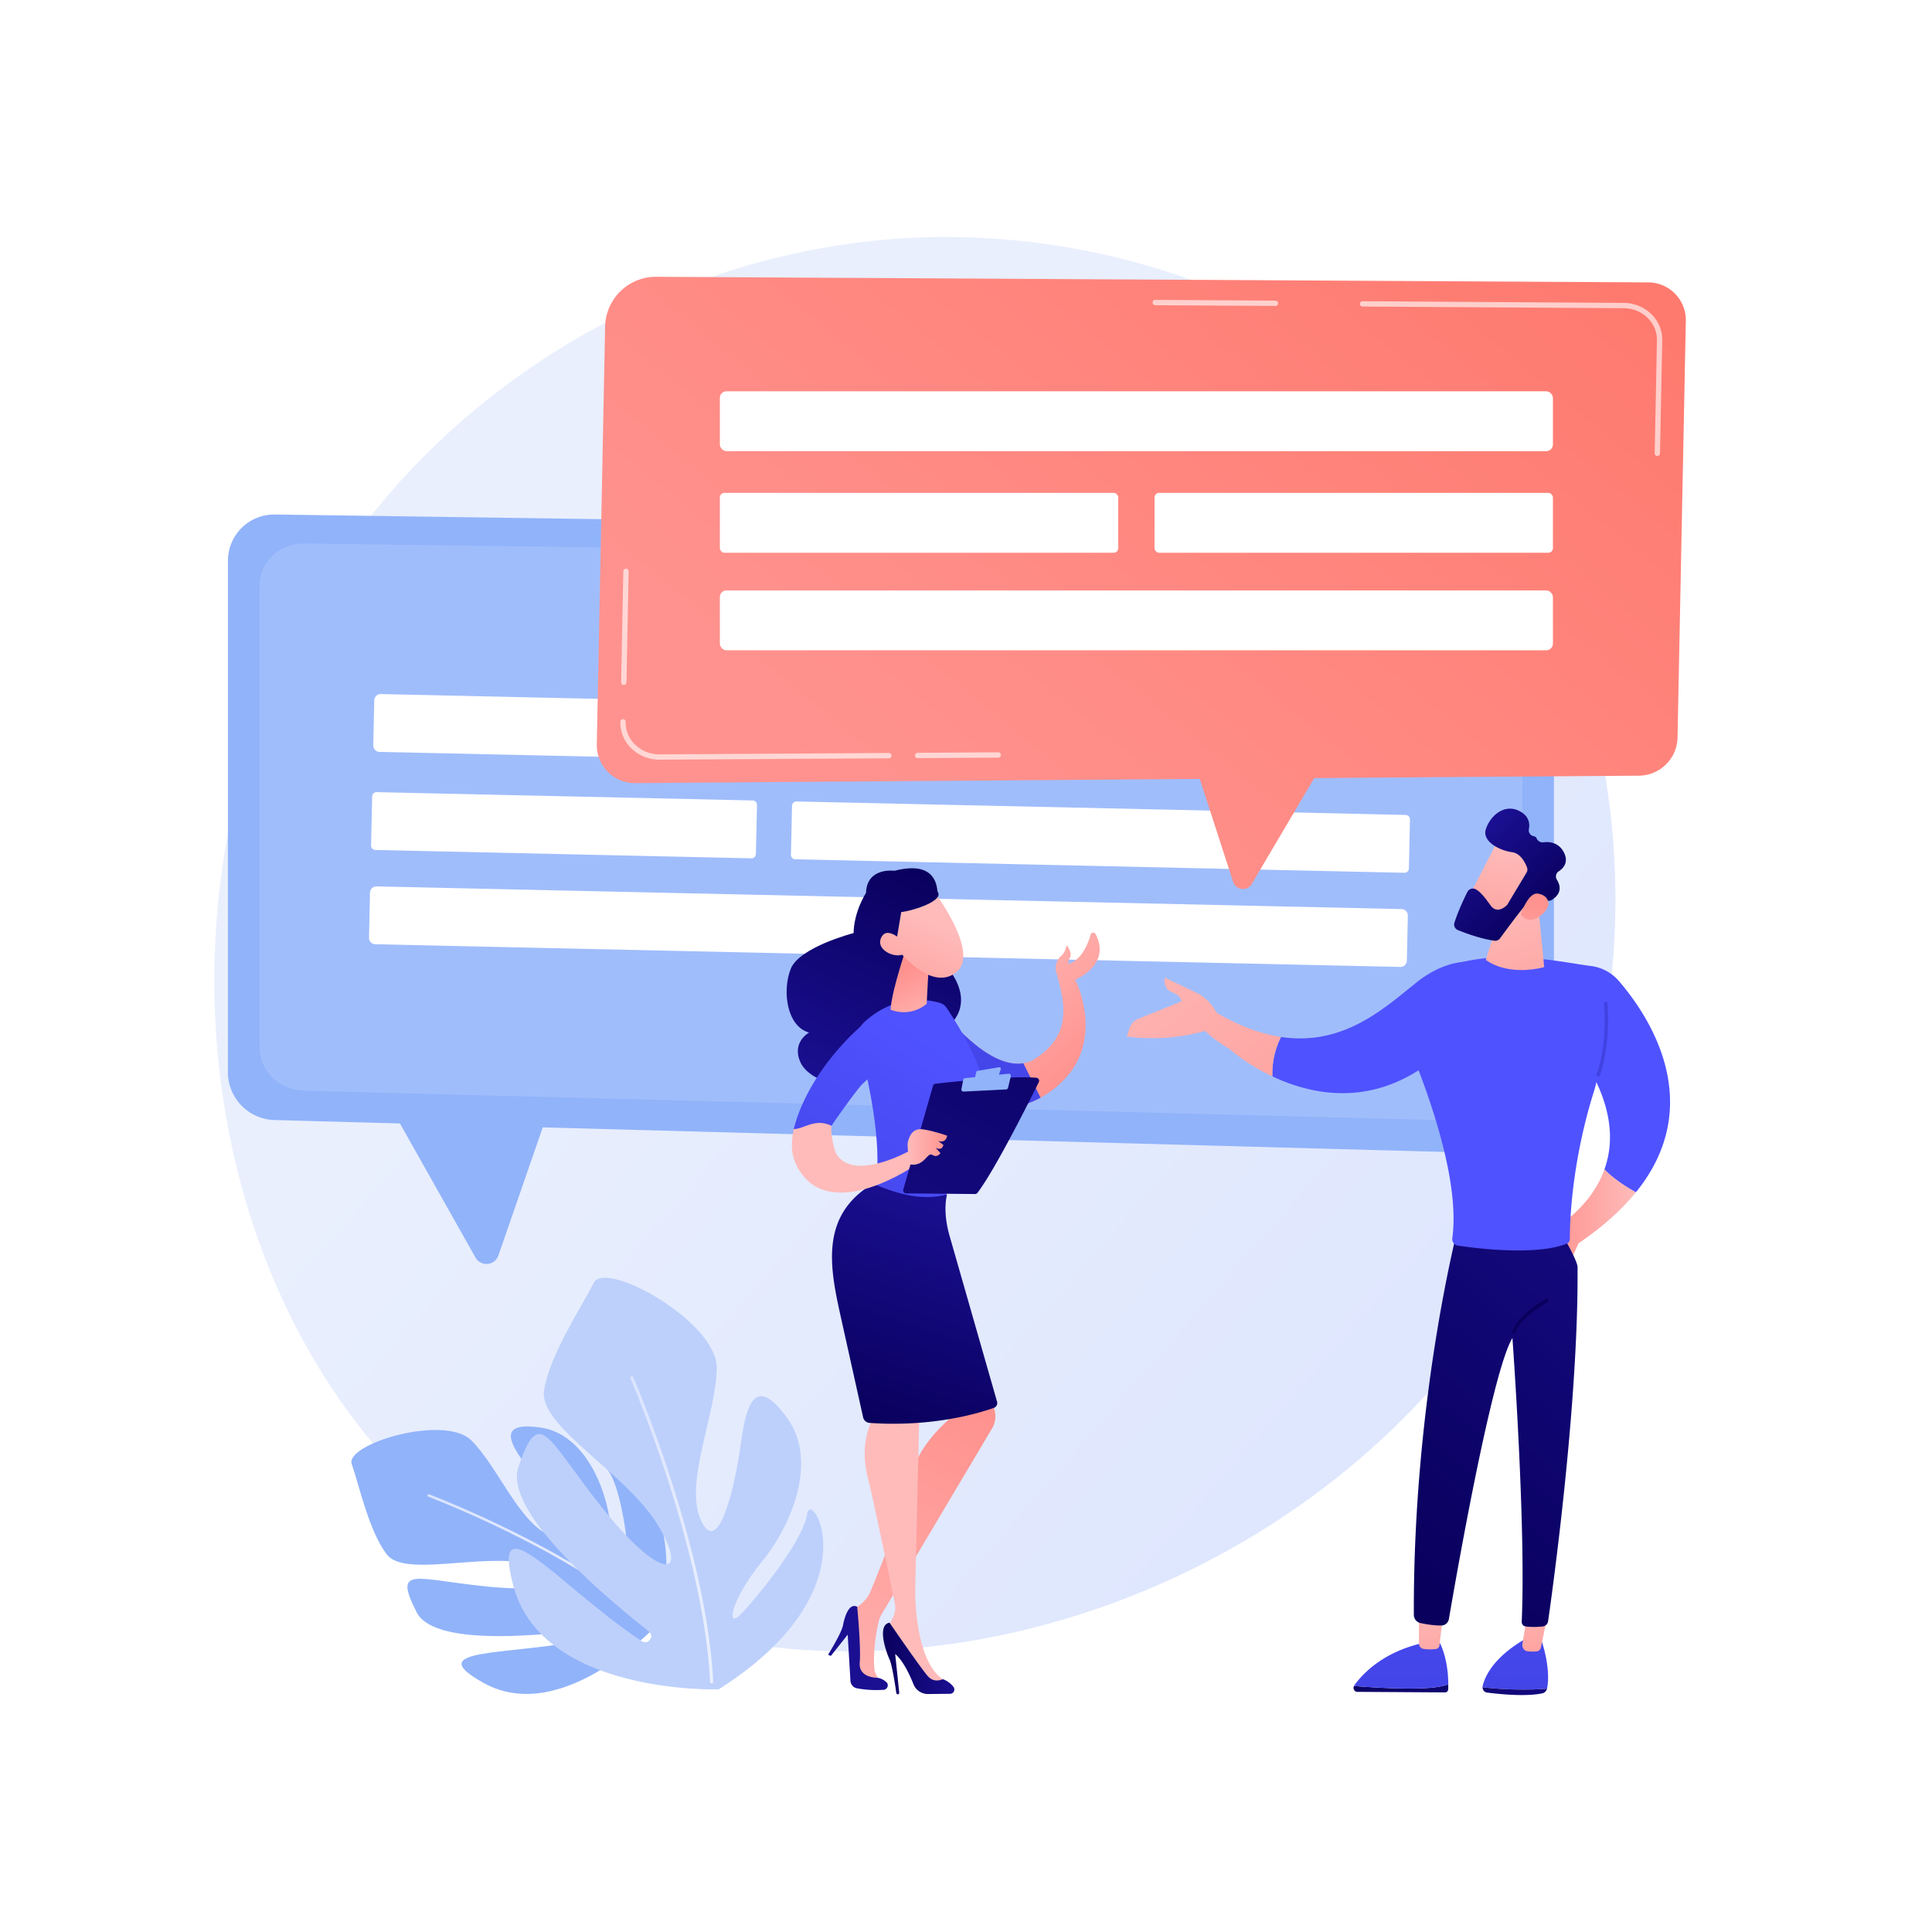 <svg xmlns="http://www.w3.org/2000/svg" xmlns:xlink="http://www.w3.org/1999/xlink" viewBox="0 0 3710 3710"><defs><style>.cls-1,.cls-7{fill:#fff;}.cls-2{fill:url(#linear-gradient);}.cls-3{fill:#91b3fa;}.cls-4{fill:url(#linear-gradient-2);}.cls-5{fill:#bdd0fb;}.cls-6{fill:url(#linear-gradient-3);}.cls-7{opacity:0.14;}.cls-8{fill:url(#linear-gradient-4);}.cls-9{fill:url(#linear-gradient-5);}.cls-10{opacity:0.63;}.cls-11{fill:url(#linear-gradient-6);}.cls-12{fill:url(#linear-gradient-7);}.cls-13{fill:url(#linear-gradient-8);}.cls-14{fill:url(#linear-gradient-9);}.cls-15{fill:url(#linear-gradient-10);}.cls-16{fill:url(#linear-gradient-11);}.cls-17{fill:url(#linear-gradient-12);}.cls-18{fill:url(#linear-gradient-13);}.cls-19{fill:url(#linear-gradient-14);}.cls-20{fill:url(#linear-gradient-15);}.cls-21{fill:url(#linear-gradient-16);}.cls-22{fill:url(#linear-gradient-17);}.cls-23{fill:url(#linear-gradient-18);}.cls-24{fill:url(#linear-gradient-19);}.cls-25{fill:url(#linear-gradient-20);}.cls-26{fill:url(#linear-gradient-21);}.cls-27{fill:url(#linear-gradient-22);}.cls-28{fill:url(#linear-gradient-23);}.cls-29{fill:url(#linear-gradient-24);}.cls-30{fill:url(#linear-gradient-25);}.cls-31{fill:url(#linear-gradient-26);}.cls-32{fill:url(#linear-gradient-27);}.cls-33{fill:url(#linear-gradient-28);}.cls-34{fill:url(#linear-gradient-29);}.cls-35{fill:url(#linear-gradient-30);}.cls-36{fill:url(#linear-gradient-31);}.cls-37{fill:url(#linear-gradient-32);}.cls-38{fill:url(#linear-gradient-33);}.cls-39{fill:url(#linear-gradient-34);}.cls-40{fill:url(#linear-gradient-35);}.cls-41{fill:url(#linear-gradient-36);}.cls-42{fill:url(#linear-gradient-37);}.cls-43{fill:url(#linear-gradient-38);}.cls-44{fill:url(#linear-gradient-39);}.cls-45{fill:url(#linear-gradient-40);}</style><linearGradient id="linear-gradient" x1="3332.61" y1="3207.7" x2="1312.78" y2="1440.35" gradientUnits="userSpaceOnUse"><stop offset="0" stop-color="#dae3fe"/><stop offset="1" stop-color="#e9effd"/></linearGradient><linearGradient id="linear-gradient-2" x1="820.94" y1="2992.64" x2="1254.66" y2="2992.64" xlink:href="#linear-gradient"/><linearGradient id="linear-gradient-3" x1="1210.17" y1="2937.55" x2="1369.6" y2="2937.55" xlink:href="#linear-gradient"/><linearGradient id="linear-gradient-4" x1="3119.16" y1="-330.33" x2="1685.58" y2="1490.52" gradientTransform="translate(99.01 27.05) rotate(1.14)" gradientUnits="userSpaceOnUse"><stop offset="0" stop-color="#fe7062"/><stop offset="1" stop-color="#ff928e"/></linearGradient><linearGradient id="linear-gradient-5" x1="3499.31" y1="-31.03" x2="2065.75" y2="1789.81" xlink:href="#linear-gradient-4"/><linearGradient id="linear-gradient-6" x1="-2108.37" y1="2331.74" x2="-1940.53" y2="2331.74" gradientTransform="matrix(-1, 0, 0, 1, 1033.15, 0)" gradientUnits="userSpaceOnUse"><stop offset="0" stop-color="#febbba"/><stop offset="1" stop-color="#ff928e"/></linearGradient><linearGradient id="linear-gradient-7" x1="-1880.07" y1="2857.86" x2="-1875.86" y2="3320.9" gradientTransform="matrix(-1, 0, 0, 1, 1033.15, 0)" gradientUnits="userSpaceOnUse"><stop offset="0" stop-color="#4f52ff"/><stop offset="1" stop-color="#4042e2"/></linearGradient><linearGradient id="linear-gradient-8" x1="-1624.53" y1="3046.78" x2="-2082.4" y2="3406.3" gradientTransform="matrix(-1, 0, 0, 1, 1033.15, 0)" gradientUnits="userSpaceOnUse"><stop offset="0" stop-color="#09005d"/><stop offset="1" stop-color="#1a0f91"/></linearGradient><linearGradient id="linear-gradient-9" x1="-1904.61" y1="3051.97" x2="-1928.65" y2="3261.78" xlink:href="#linear-gradient-6"/><linearGradient id="linear-gradient-10" x1="-1543.2" y1="3150.37" x2="-2001.06" y2="3509.89" xlink:href="#linear-gradient-8"/><linearGradient id="linear-gradient-11" x1="-1660.83" y1="2855.87" x2="-1656.62" y2="3318.91" xlink:href="#linear-gradient-7"/><linearGradient id="linear-gradient-12" x1="-1708.78" y1="3074.41" x2="-1732.82" y2="3284.22" xlink:href="#linear-gradient-6"/><linearGradient id="linear-gradient-13" x1="2656.66" y1="2990.98" x2="3416.92" y2="2146.24" gradientTransform="matrix(1, 0, 0, 1, 0, 0)" xlink:href="#linear-gradient-8"/><linearGradient id="linear-gradient-14" x1="-7163.25" y1="-1562.37" x2="-8134.69" y2="-2350.79" gradientTransform="matrix(-1, 0, 0, 1, 265.39, 0)" xlink:href="#linear-gradient-7"/><linearGradient id="linear-gradient-15" x1="-1851.5" y1="1710.71" x2="-1943.29" y2="2107.38" xlink:href="#linear-gradient-6"/><linearGradient id="linear-gradient-16" x1="-2435.1" y1="-2127.03" x2="-2597.95" y2="-1911.59" gradientTransform="matrix(-0.69, -0.73, -0.73, 0.69, -317.85, 1318.79)" xlink:href="#linear-gradient-6"/><linearGradient id="linear-gradient-17" x1="-2559.47" y1="-2075.29" x2="-2364.94" y2="-2075.29" gradientTransform="matrix(-0.69, -0.73, -0.73, 0.69, -317.85, 1318.79)" xlink:href="#linear-gradient-8"/><linearGradient id="linear-gradient-18" x1="-2673.61" y1="-1956.42" x2="-2542.99" y2="-2090.43" gradientTransform="matrix(-0.69, -0.73, -0.73, 0.69, -317.85, 1318.79)" xlink:href="#linear-gradient-6"/><linearGradient id="linear-gradient-19" x1="4012.22" y1="989.25" x2="3167.49" y2="1897.33" gradientTransform="matrix(1, 0, 0, 1, 0, 0)" xlink:href="#linear-gradient-7"/><linearGradient id="linear-gradient-20" x1="2937.05" y1="2520.76" x2="2673.07" y2="1704.19" gradientTransform="matrix(1, 0, 0, 1, 0, 0)" xlink:href="#linear-gradient-8"/><linearGradient id="linear-gradient-21" x1="-6997.7" y1="-1766.36" x2="-7969.14" y2="-2554.77" gradientTransform="matrix(-1, 0, 0, 1, 265.39, 0)" xlink:href="#linear-gradient-7"/><linearGradient id="linear-gradient-22" x1="-1898.35" y1="1701.02" x2="-2460.06" y2="2419.69" gradientTransform="matrix(-1, 0, 0, 1, 265.39, 0)" xlink:href="#linear-gradient-6"/><linearGradient id="linear-gradient-23" x1="-1823.17" y1="1759.78" x2="-2384.89" y2="2478.44" gradientTransform="matrix(-1, 0, 0, 1, 265.39, 0)" xlink:href="#linear-gradient-6"/><linearGradient id="linear-gradient-24" x1="70.27" y1="1807.25" x2="-136.14" y2="2061" gradientTransform="matrix(-1, 0, 0, 1, 1938, 0)" xlink:href="#linear-gradient-6"/><linearGradient id="linear-gradient-25" x1="2038.8" y1="1652" x2="1853.66" y2="2170.05" gradientTransform="matrix(1, 0, 0, 1, 0, 0)" xlink:href="#linear-gradient-7"/><linearGradient id="linear-gradient-26" x1="1778.62" y1="1672.1" x2="1597.45" y2="2093.33" gradientTransform="matrix(1, 0, 0, 1, 0, 0)" xlink:href="#linear-gradient-8"/><linearGradient id="linear-gradient-27" x1="1820.32" y1="2014.29" x2="1501" y2="2496.68" gradientTransform="matrix(1, 0, 0, 1, 0, 0)" xlink:href="#linear-gradient-7"/><linearGradient id="linear-gradient-28" x1="-14823.97" y1="5549.25" x2="-14806.46" y2="5424.93" gradientTransform="matrix(-0.96, 0.28, 0.28, 0.96, -13988.04, 797.67)" xlink:href="#linear-gradient-6"/><linearGradient id="linear-gradient-29" x1="-15087.12" y1="5624.65" x2="-14923.4" y2="5812.88" gradientTransform="matrix(-0.95, 0.3, 0.3, 0.95, -14275.59, 932.45)" xlink:href="#linear-gradient-6"/><linearGradient id="linear-gradient-30" x1="1768.8" y1="1667.87" x2="1587.62" y2="2089.11" gradientTransform="matrix(1, 0, 0, 1, 0, 0)" xlink:href="#linear-gradient-8"/><linearGradient id="linear-gradient-31" x1="-15046.22" y1="5589.07" x2="-14882.5" y2="5777.3" gradientTransform="matrix(-0.95, 0.3, 0.3, 0.95, -14275.59, 932.45)" xlink:href="#linear-gradient-6"/><linearGradient id="linear-gradient-32" x1="14567.49" y1="3491.39" x2="14958.1" y2="2801.87" gradientTransform="translate(-13093.53 56.94) rotate(-0.54)" xlink:href="#linear-gradient-6"/><linearGradient id="linear-gradient-33" x1="17412.92" y1="-1479.76" x2="17324.47" y2="-1323.92" gradientTransform="translate(-13093.53 56.94) rotate(-0.54)" xlink:href="#linear-gradient-8"/><linearGradient id="linear-gradient-34" x1="14643.79" y1="3098.45" x2="14059.61" y2="3285.25" gradientTransform="translate(-13093.53 56.94) rotate(-0.54)" xlink:href="#linear-gradient-6"/><linearGradient id="linear-gradient-35" x1="14758.5" y1="3268.23" x2="14894.61" y2="3268.23" gradientTransform="translate(-13093.53 56.94) rotate(-0.54)" xlink:href="#linear-gradient-8"/><linearGradient id="linear-gradient-36" x1="14755.96" y1="2822.52" x2="14907.05" y2="2384.37" gradientTransform="translate(-13093.53 56.94) rotate(-0.54)" xlink:href="#linear-gradient-8"/><linearGradient id="linear-gradient-37" x1="1707.65" y1="1939.71" x2="1388.33" y2="2422.09" gradientTransform="matrix(1, 0, 0, 1, 0, 0)" xlink:href="#linear-gradient-7"/><linearGradient id="linear-gradient-38" x1="4843.22" y1="2223.25" x2="5083.58" y2="2223.25" gradientTransform="translate(-3037.28)" xlink:href="#linear-gradient-6"/><linearGradient id="linear-gradient-39" x1="2106.54" y1="1727.12" x2="1543.38" y2="2684.49" gradientTransform="matrix(1, 0, 0, 1, 0, 0)" xlink:href="#linear-gradient-8"/><linearGradient id="linear-gradient-40" x1="4780.14" y1="2202.44" x2="4856.04" y2="2202.44" gradientTransform="translate(-3037.28)" xlink:href="#linear-gradient-6"/></defs><g id="Background"><rect class="cls-1" width="3710" height="3710"/></g><g id="Illustration"><path class="cls-2" d="M2989.34,2289.84c-261,614.65-956.4,959-1559.42,866.1-98.12-15.12-367.12-60.14-605.29-272.53C366.14,2474.53,268.09,1664.89,637.94,1094.32c269.18-415.27,751.72-650.67,1210.23-638.9,98.77,2.54,477.27,18.17,809.9,292.45,48.86,40.29,156.62,136,253.74,287.9C3139.86,1392.4,3159.47,1889.26,2989.34,2289.84Z"/><path class="cls-3" d="M1268.16,3113.73S1083,3317.84,928.4,3231.57c-124.26-69.33,52.29-51.21,202-84,11.76-2.57,8.68-20.13-3.25-18.55-117.17,15.53-296,28.23-327-32.87-46.88-92.23-1.42-62.32,141.26-49s170.16-21.91,77-43.85-241.28,26.59-275.79-18.54-53.38-134.71-67.14-173.24,177.6-96.33,229.34-45.76,93.74,163.47,155.14,184.08-4.65-79.25-45.37-130.79-56.86-89.85,24.49-77.56,124.35,111.58,132.93,185.69,37.23,115.56,35.93,78.9-14.6-149.11-40.6-182.91S1327,2830.66,1268.16,3113.73Z"/><path class="cls-4" d="M1253.09,3115.67a2.42,2.42,0,0,1-2.47-.44c-158.91-139-425.43-240.07-428.1-241.07a2.44,2.44,0,1,1,1.71-4.56c2.68,1,270,102.35,429.6,242a2.43,2.43,0,0,1,.23,3.43A2.36,2.36,0,0,1,1253.09,3115.67Z"/><path class="cls-5" d="M1379.93,3244.09s-338.1,11.15-394.15-198.86c-45-168.78,89.82,2.34,246.64,106.38,12.3,8.17,25.16-9.55,13.58-18.71-113.8-90-277.73-236.8-250.4-316.37,41.26-120.12,53.73-54.49,163.87,82.67s164.69,131.31,104.47,30.46-229.57-190-219.27-259,73.16-162.14,95.38-207.19,236.65,74.28,236.26,163.09-64,222.3-29.75,294,65.9-71.8,76.55-151.73,30.64-126.88,89.3-44.66,7.86,205-50.15,275.82-70.07,131.55-38.86,99.08,119-140.26,126.57-192.06S1679.76,3054.14,1379.93,3244.09Z"/><path class="cls-6" d="M1365.35,3232.47a3,3,0,0,1-1.72-2.56c-13.2-258.86-151.81-580.16-153.21-583.37a3,3,0,0,1,5.48-2.38c1.41,3.22,140.44,325.49,153.69,585.45a3,3,0,0,1-2.83,3.13A2.9,2.9,0,0,1,1365.35,3232.47Z"/><path class="cls-3" d="M2891.77,2215.29,527,2150.79a91.84,91.84,0,0,1-89.33-91.8V1076.93A88.93,88.93,0,0,1,527.89,988l2338,33.28A119.82,119.82,0,0,1,2984,1141.09v984.47A89.77,89.77,0,0,1,2891.77,2215.29Z"/><path class="cls-7" d="M2835.47,2152.7,583.63,2094.41c-47.36-1.23-85.07-38-85.07-83V1124c0-44.83,38.65-81,85.89-80.35l2226.35,30.07c62.38.84,112.48,49.07,112.48,108.27v889.61C2923.28,2117.27,2883.58,2153.94,2835.47,2152.7Z"/><path class="cls-3" d="M761.56,2145.91l151.52,268.94c10.25,18.19,37.18,15.77,44-4l91.75-265Z"/><path class="cls-1" d="M1689.05,1063.67H1689l-283.9-3.83a5.1,5.1,0,0,1-5-5.17,5.18,5.18,0,0,1,5.17-5l283.9,3.84a5.1,5.1,0,0,1-.07,10.19Z"/><path class="cls-1" d="M2697.18,1487.41,728.79,1443.85a12.31,12.31,0,0,1-12-12.54l1.91-86.53a12.3,12.3,0,0,1,12.54-12l1968.38,43.56a12.31,12.31,0,0,1,12,12.54l-1.91,86.53A12.31,12.31,0,0,1,2697.18,1487.41Z"/><path class="cls-1" d="M2689,1856.79,720.62,1813.23a12.31,12.31,0,0,1-12-12.54l1.92-86.53a12.31,12.31,0,0,1,12.54-12l1968.38,43.56a12.31,12.31,0,0,1,12,12.54l-1.92,86.53A12.3,12.3,0,0,1,2689,1856.79Z"/><path class="cls-1" d="M1442.88,1648.21l-722-16a8.52,8.52,0,0,1-8.3-8.67l2.08-94.1a8.52,8.52,0,0,1,8.68-8.3l722,16a8.51,8.51,0,0,1,8.3,8.67l-2.09,94.1A8.51,8.51,0,0,1,1442.88,1648.21Z"/><path class="cls-1" d="M2696.79,1676l-1169.63-25.89a8.51,8.51,0,0,1-8.3-8.67l2.08-94.1a8.51,8.51,0,0,1,8.68-8.29l1169.63,25.88a8.51,8.51,0,0,1,8.29,8.67l-2.08,94.1A8.51,8.51,0,0,1,2696.79,1676Z"/><path class="cls-8" d="M1219.7,1503.77l1927.4-14.25a74.82,74.82,0,0,0,74.26-73.34l15.9-800a72.44,72.44,0,0,0-72-73.9l-1905.1-10.75A97.63,97.63,0,0,0,1162,627.22l-15.94,802A73.13,73.13,0,0,0,1219.7,1503.77Z"/><path class="cls-9" d="M2531.57,1480.79l-127.79,216.63c-8.64,14.65-30.54,12.24-35.79-3.94l-70.44-217.34Z"/><g class="cls-10"><path class="cls-1" d="M1761.9,1455.81a5.1,5.1,0,0,1,0-10.19l155.34-.93h0a5.1,5.1,0,0,1,0,10.19l-155.34.93Z"/></g><g class="cls-10"><path class="cls-1" d="M1266.13,1458.79a77,77,0,0,1-54.59-22.51,69.07,69.07,0,0,1-20.29-50.17,5.1,5.1,0,1,1,10.19.21,59,59,0,0,0,17.36,42.8,66.66,66.66,0,0,0,47.33,19.48h.41l440.57-2.65h0a5.1,5.1,0,0,1,0,10.19l-440.57,2.65Z"/></g><g class="cls-10"><path class="cls-1" d="M1197.86,1315.21h-.1a5.1,5.1,0,0,1-5-5.2l4.24-213a5.1,5.1,0,0,1,5.09-5h.11a5.09,5.09,0,0,1,5,5.2l-4.24,213A5.09,5.09,0,0,1,1197.86,1315.21Z"/></g><g class="cls-10"><path class="cls-1" d="M2449.52,587.53h0l-231.34-1.47a5.1,5.1,0,0,1,0-10.19h0l231.34,1.47a5.1,5.1,0,0,1,0,10.19Z"/></g><g class="cls-10"><path class="cls-1" d="M3182.61,875.7h-.11a5.09,5.09,0,0,1-5-5.2l4.31-217a58.35,58.35,0,0,0-16.91-42.11,66,66,0,0,0-46.69-19.54l-502-3.2a5.1,5.1,0,0,1,0-10.19h0l502,3.2a76.25,76.25,0,0,1,53.93,22.62A68.58,68.58,0,0,1,3192,653.65l-4.32,217.06A5.1,5.1,0,0,1,3182.61,875.7Z"/></g><rect class="cls-1" x="1382.32" y="751.36" width="1599.74" height="114.98" rx="12.7"/><rect class="cls-1" x="1382.32" y="1133.75" width="1599.74" height="114.98" rx="12.7"/><rect class="cls-1" x="1382.32" y="946.46" width="765.03" height="114.98" rx="8.78"/><rect class="cls-1" x="2217.03" y="946.46" width="765.03" height="114.98" rx="8.78"/><path class="cls-11" d="M3081.11,2245.23c17.22,18.38,42.57,34.27,60.41,44.17-26.64,32.93-62.69,65.91-110.42,98.19l-13.65,30.65-43.77-52.45S3052.21,2326.71,3081.11,2245.23Z"/><path class="cls-12" d="M2846.91,3240.07a10.69,10.69,0,0,1,.28-2.85c14.18-56.19,84.53-91.2,84.53-91.2l27.88,2.19c16,49.53,14,79.91,11.4,93.44-.07.38-.19.74-.29,1.11C2947.71,3244.81,2900.38,3246.15,2846.91,3240.07Z"/><path class="cls-13" d="M2970.71,3242.76a12.09,12.09,0,0,1-8.84,8.93c-32.72,6.88-84.72,1.34-106.55-1.51-4.81-.63-8.33-5.08-8.41-10.11C2900.38,3246.15,2947.71,3244.81,2970.71,3242.76Z"/><path class="cls-14" d="M2970.81,3106.68l-11.8,56.85a9.3,9.3,0,0,1-8,7.64,78.4,78.4,0,0,1-18.29-.29c-6.09-.89-10.33-7.08-9.25-13.73l8.2-50.47Z"/><path class="cls-15" d="M2726.17,3242.19c30.79-.87,46.71-4.49,54.94-7.86,0,3.06,0,6.18-.09,9.41-.11,3.45-2.66,6.2-5.8,6.18l-169.06-1.09c-5.4,0-8.55-6.29-6.21-11.24C2622.11,3239.42,2678.57,3243.52,2726.17,3242.19Z"/><path class="cls-16" d="M2600,3237.59a7.83,7.83,0,0,1,.67-1.28c14.93-20.86,53-62.4,128.09-80.41l36.05-1.14s16,27.9,16.35,79.57c-8.23,3.37-24.15,7-54.94,7.86C2678.57,3243.52,2622.11,3239.42,2600,3237.59Z"/><path class="cls-17" d="M2771.44,3100.13c-.39,2.68-5.34,43.52-7.25,59.36a7.84,7.84,0,0,1-6.61,7.08c-6.14.73-16.08,1.4-24.77-.38-4.68-1-8.08-5.47-8.08-10.7v-64.11Z"/><path class="cls-18" d="M2800.36,2354.86s-86.94,330.42-85.37,746.21a16.11,16.11,0,0,0,12.77,15.69c10.93,2.3,27,5,40.31,4.66A14.93,14.93,0,0,0,2782.3,3109c12.19-71.49,82.15-474.23,122-539.62,0,0,26.23,358.7,17.84,544.8a8.81,8.81,0,0,0,7.78,9.17,148,148,0,0,0,32.36-.09,11.81,11.81,0,0,0,10.52-10c8.68-60.5,58.66-420.65,56.54-680.08-.12-14.63-38.69-78.25-38.69-78.25Z"/><path class="cls-19" d="M2679.45,1955a362.08,362.08,0,0,0,36.81-56.18c14.44-27.29,1.16,17.66,5.11-13.15,108.15-78.05,271-38.54,334-30.61a84.13,84.13,0,0,1,53.15,28.54c54,62.47,172.43,233.49,33,405.82-17.84-9.9-43.19-25.79-60.41-44.17,15.43-43.48,16.69-99-15.63-167.18a160,160,0,0,1-4.13,16c-44.56,141.15-46.93,258.61-46.84,285.68a8.93,8.93,0,0,1-5.6,8.35c-58.64,23.5-171.51,9.51-209.4,3.87a12.75,12.75,0,0,1-10.66-14.46c18.59-134.73-76.84-356.35-102-411.86A36.76,36.76,0,0,0,2679.45,1955Z"/><path class="cls-20" d="M2954,1741.6l11.3,115.46s-64.95,19.56-112.19-13.77l33.21-104.94Z"/><path class="cls-21" d="M2878.64,1610c-1.56,1.47-66,128-66,128l73,35.24,78.86-110.82S2904.81,1585.37,2878.64,1610Z"/><path class="cls-22" d="M2932.23,1665.46a11.64,11.64,0,0,1-.87,10.23l-36.41,60.7a11.4,11.4,0,0,1-2,2.48c-4.33,4-19.17,15.77-30.63-.21-9.77-13.61-18.94-26-28.76-31.1a11.64,11.64,0,0,0-15.71,5.17c-6,11.89-17.62,36.13-24.92,59.11a11.59,11.59,0,0,0,6.74,14.22c14.78,6,44,16.82,69.93,20.4a11.65,11.65,0,0,0,11-4.69c11.15-15.28,42.59-58,53.32-68.67,10-9.93,28.37-6.18,36.66-3.8a11.72,11.72,0,0,0,9.3-1.22c8.41-5.07,23.09-17.69,9.66-39a11.66,11.66,0,0,1,3.61-15.83c9.39-6.18,19.58-17.77,9.87-36.55-9.83-19-27.38-20.71-39.33-19.25a12.1,12.1,0,0,1-12.69-7.06,7.69,7.69,0,0,0-6-4.73,11.31,11.31,0,0,1-9.15-13.27c2.11-10.76.52-24.74-16.65-34.18-31.5-17.32-59.09,10.9-66.11,34.72s28.2,40.66,50.36,43.47C2919.72,1638.42,2928.64,1656.18,2932.23,1665.46Z"/><path class="cls-23" d="M2920.26,1755.39s14-41,31.93-39.48,32,19.37,9.82,39.45C2934.37,1780.33,2920.26,1755.39,2920.26,1755.39Z"/><path class="cls-24" d="M3071.39,2067.5c23.63-64.68,15.06-142.78,15-143.56l-6.51.74c.08.77,8.47,77.37-14.62,140.57Z"/><path class="cls-25" d="M2907.51,2560.91a3.27,3.27,0,0,0,3.16-2.46c7.22-27.8,61.2-58.36,61.75-58.67a3.28,3.28,0,0,0-3.21-5.72c-2.32,1.3-57,32.24-64.88,62.75a3.28,3.28,0,0,0,2.35,4A2.91,2.91,0,0,0,2907.51,2560.91Z"/><path class="cls-26" d="M2459.92,1991.29c122.32,18.35,202-58.83,261.45-105.64,78.43-61.81,139.47-31.74,139.47-31.74l-83.65,159.63c-124.91,117.78-253,91.62-333.72,53.46A155.79,155.79,0,0,1,2459.92,1991.29Z"/><path class="cls-27" d="M2288,1918.32l40.56,21.82c48.65,29.62,92.18,45.27,131.35,51.15a155.79,155.79,0,0,0-16.45,75.71c-51.4-24.3-83.62-53.46-83.62-53.46C2268,1958.75,2288,1918.32,2288,1918.32Z"/><path class="cls-28" d="M2168.51,1975.48a29.92,29.92,0,0,1,17.49-19.14l82.32-33.11s1.24-10.56-17.39-17.73-14.28-28-14.28-28,25.46,11.62,62.73,30c21.32,10.53,33.28,29.13,39.62,43.13l-21.19,27.87c-50.74,15.24-102.08,18.16-153.85,12.11Z"/><path class="cls-29" d="M1812.18,1943.85l51.1,162.05s59.29,43.69,134.9,2a192.66,192.66,0,0,0,35.82-25.63c91.76-81.9,30.88-201,30.88-201s70-28.26,38.92-87.71a5.09,5.09,0,0,0-9.4,1c-4.53,16.4-15.59,45-38.76,55.24-1.19.48-2.3,1-3.34,1.51a12.05,12.05,0,0,1,1.43-10.66c7.25-11-5.8-26-5.8-26s-.88,13.29-10.91,21.57c-8.67,7.24-12.81,23.16-6.92,36.29,12.57,48.71,31.35,113.1-41.79,160.22a60.82,60.82,0,0,1-23.24,9C1895.19,2053.37,1812.18,1943.85,1812.18,1943.85Z"/><path class="cls-30" d="M1812.18,1943.85l51.1,162.05s59.29,43.69,134.9,2l-33.11-66.22C1895.19,2053.37,1812.18,1943.85,1812.18,1943.85Z"/><path class="cls-31" d="M1796.86,1745.12s28.93-100.77-79.32-73c0,0-53-7.39-54.54,42.54,0,0-22.93,34.55-23.89,77.12,0,0-104.23,26.94-120.67,68.7-16.83,42.74-7.49,110.63,35.3,122.35,0,0-34,18.1-16.81,56.74s100.39,64.22,148,15.61c0,0,139.14,15.07,134.06-82.85,0,0,63.54-43.18-6.13-122.56S1796.86,1745.12,1796.86,1745.12Z"/><path class="cls-32" d="M1805.34,1926c-21.88-6.56-85.58-18.67-146.17,37.24a37.52,37.52,0,0,0-10.81,37.39c16.27,59.91,59.21,236.92,21.56,313.51,0,0,66.35,73.14,138.73,14.19,0,0,32.47-141.54,75-203.67,29.37-42.9-46.83-161.09-66.11-189.64A22.57,22.57,0,0,0,1805.34,1926Z"/><path class="cls-33" d="M1744.93,1807s-32.35,91.51-34.79,131.89c0,0,35.76,16.26,69.46-11.19,0,0,3.53-91.41,8.64-107.78Z"/><path class="cls-34" d="M1796.81,1716.59s87.39,116.41,37.63,152-112-47.14-112-47.14-21.16-64.35-1.15-86.81S1796.81,1716.59,1796.81,1716.59Z"/><path class="cls-35" d="M1757,1689.22s39.08,8.29,44.94,25.75-54.32,35.19-71.27,36.39l-12,71.28s-42-65.8-26.89-104.73S1757,1689.22,1757,1689.22Z"/><path class="cls-36" d="M1738.66,1812.34s-33.83-37.36-46.34-12.19,30.67,42.83,45.17,30.27Z"/><path class="cls-37" d="M1893.14,2625.53c-.25,6.43,11,57.4,17.18,84.58a44.77,44.77,0,0,1-4.82,32.12L1692.87,3100.1a48.72,48.72,0,0,0-5.59,13.92c-3.89,16.8-12,57.95-7.76,95.4l11,22.84-47.57-10.8-10.35-127.75,13.47-8.22a64,64,0,0,0,25.88-30.3c19.23-46.7,67-165.58,79.28-223.52,14-65.85,87.11-119.33,87.11-119.33L1825.49,2682Z"/><path class="cls-38" d="M1590.08,3177.5s25.69-40.73,28.71-56.58,11.44-43.85,27.28-35.43c0,0,7.46,77,4.89,107.11s34,29.13,34,29.13,10.08,1.41,17.47,8.8c5.1,5.1,1.45,13.94-5.75,14.41a206,206,0,0,1-51-2.89,15.6,15.6,0,0,1-12.58-14.38l-5.27-88.64-32.4,40.92Z"/><path class="cls-39" d="M1766.12,2682.54s-7.5,320.11-8.51,365.57,7.17,146.22,52.75,176.34l-19.83,14.68s-24.79-21.07-49-61.61c-27.2-45.54-35.42-53.86-35.42-53.86l9-18.49a40.63,40.63,0,0,0,3.29-26.06c-9.83-47.67-42.69-206.22-51.65-240.37-10.58-40.3-11.33-94.13,25.48-139.18S1766.12,2682.54,1766.12,2682.54Z"/><path class="cls-40" d="M1724,3253.56a2.8,2.8,0,0,1-2.81-2.4c-1.52-10.68-7.83-53.46-13-64.54-5.92-12.69-25.25-66.09,0-70.62,0,0,62.8,91.75,74.86,104.12s27.27,4.33,27.27,4.33a45.41,45.41,0,0,1,20.61,14.79,8.32,8.32,0,0,1-6.56,13.36l-42.3.4a29.77,29.77,0,0,1-27.9-18.75c-7.45-18.6-20.24-45.88-35.15-58l7.75,74.17A2.82,2.82,0,0,1,1724,3253.56Z"/><path class="cls-41" d="M1818.66,2293.85s-9.53,30.38,5.11,80.43l90.85,317.23a9.83,9.83,0,0,1-6.15,12c-27.17,9.75-116.5,37.31-238.44,28.91a13.83,13.83,0,0,1-12.62-10.78c-8-36.17-35.45-159.56-41.1-184.92-21.5-96.6-45.52-200.79,60.13-263.79C1725.13,2293.75,1770.54,2306,1818.66,2293.85Z"/><path class="cls-42" d="M1525,2171.2s-.7,0-.7,0c11.45-9,72.22-9.32,72.22-9.32s44.14-63.91,59.1-79.77l1.39-1.38c.33-.33.65-.66,1.14-1.07,5.47-5.06,11.28-10.13,17.58-15.36a54.93,54.93,0,0,0,15.85-21.66c23.37-58.85,4.9-97.34-37.6-72.66,0,0-89.82,74.62-124.72,180.38-.4,1.31-.73,2.53-1.15,3.76-1.38,4.9-2.77,9.56-4,13.89-.09.33.26.8.18,1.12C1524,2169.83,1525.22,2170.46,1525,2171.2Z"/><path class="cls-43" d="M1747.13,2209.61s-104.4,59-139.62,8.62c-7.31-10.46-12.81-46.48-11-56.39-31.29-15.8-54.84,7.43-72.4,6.13-4.61,24.15-6.85,47.66,7.34,73.61,61.7,112.87,229.5-6.23,229.5-6.23Z"/><path class="cls-44" d="M1734.58,2284.25l57-199a5.8,5.8,0,0,1,4.9-4.18c10.33-1.2,40.24-4.58,74.77-7.5,41.6-3.52,89.91-6.37,118.78-3.95a5.83,5.83,0,0,1,4.76,8.38c-16.42,33.21-83.94,168.31-117.76,212.56a5.82,5.82,0,0,1-4.7,2.31l-132.18-1.23A5.83,5.83,0,0,1,1734.58,2284.25Z"/><path class="cls-3" d="M1877.14,2056.35l41.31-6.89a3,3,0,0,1,3.3,3.86l-4.09,12.39a3,3,0,0,1-2.42,2l-39.75,5.31a3,3,0,0,1-3.28-3.62l2.53-10.81A3,3,0,0,1,1877.14,2056.35Z"/><path class="cls-3" d="M1846.21,2091.32l3.41-17.73a4.09,4.09,0,0,1,3.61-3.3l83.43-8.47a4.1,4.1,0,0,1,4.39,5l-5.3,22.09a4.1,4.1,0,0,1-3.78,3.14l-81.53,4.1A4.1,4.1,0,0,1,1846.21,2091.32Z"/><path class="cls-45" d="M1748.35,2236.18s-7.94-32.64-4.74-44.22,9.41-26.46,30.08-23.15,45.07,12,45.07,12-1.24,15.08-17,10.22l9.75,7.54s-1.4,12.07-14.67,5.62l9.06,10s-5.7,9.92-15.46,3.56S1776,2240.11,1748.35,2236.18Z"/></g></svg>